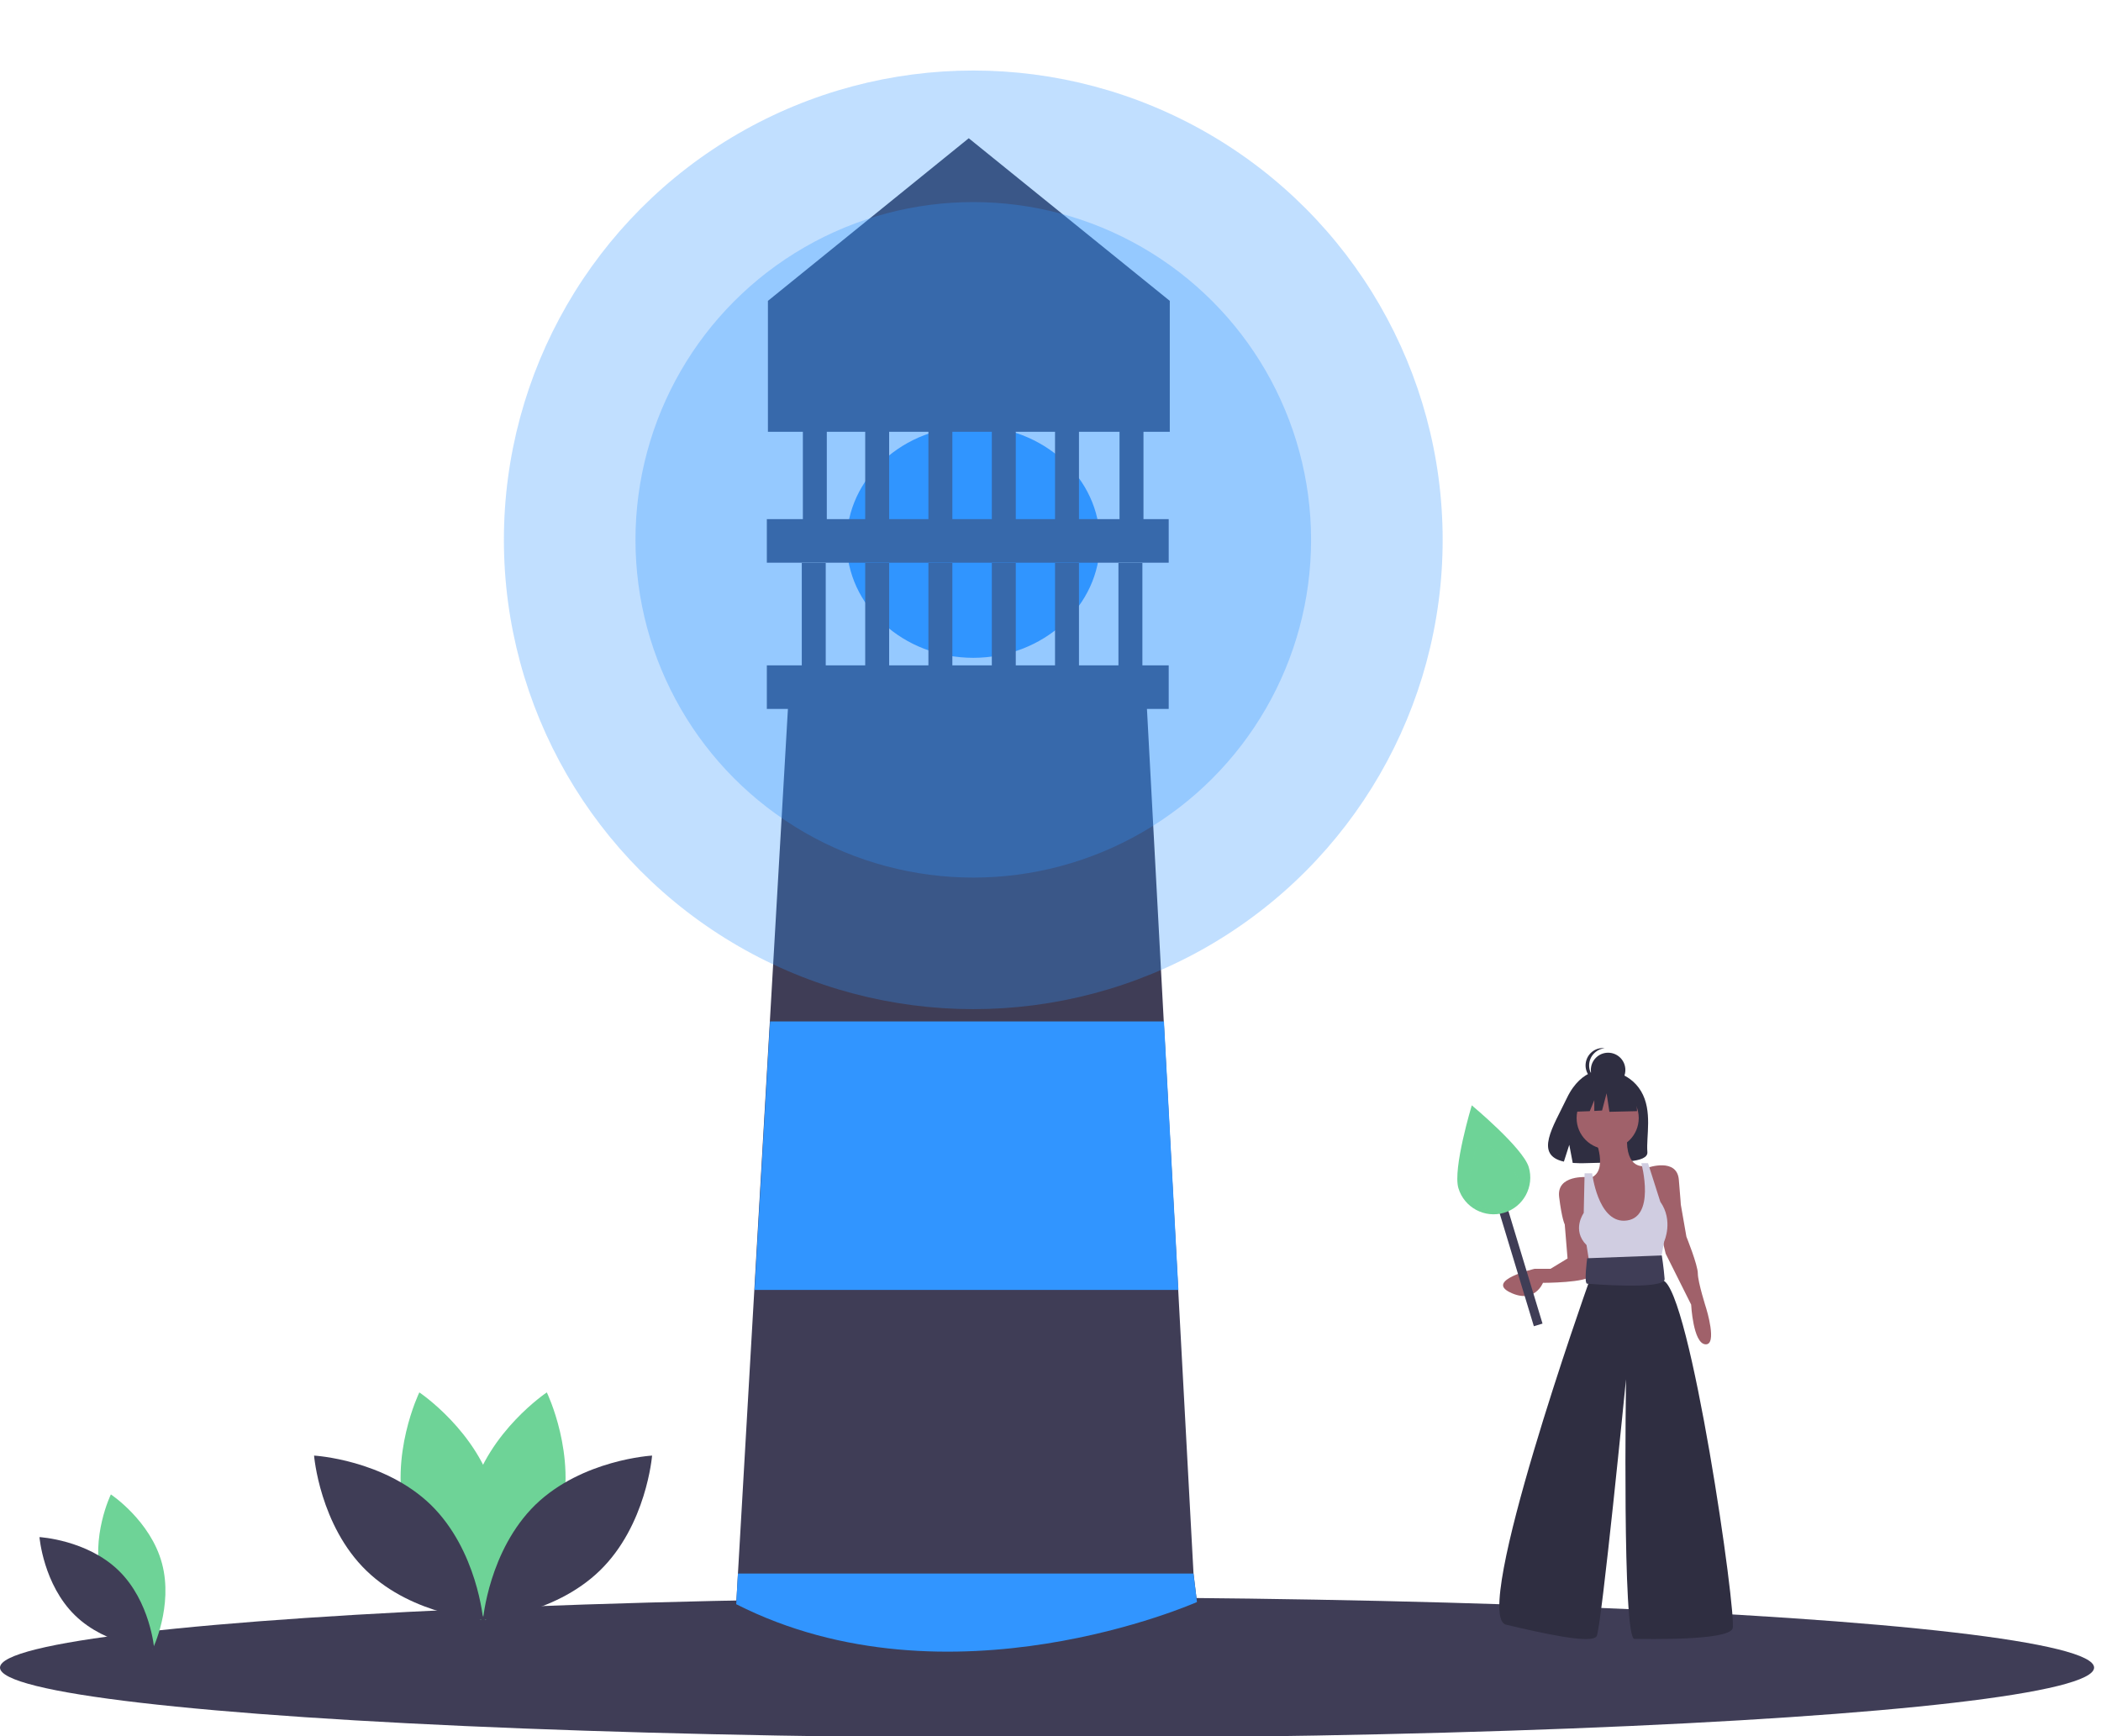 <?xml version="1.0" encoding="utf-8"?>
<!-- Generator: Adobe Illustrator 23.0.3, SVG Export Plug-In . SVG Version: 6.00 Build 0)  -->
<svg version="1.1" id="Calque_1" xmlns="http://www.w3.org/2000/svg" xmlns:xlink="http://www.w3.org/1999/xlink" x="0px" y="0px"
	 viewBox="0 0 974 805" style="enable-background:new 0 0 974 805;" xml:space="preserve">
<style type="text/css">
	.st0{fill:#3F3D56;}
	.st1{fill:#3195FF;}
	.st2{fill:none;stroke:#2F2E41;stroke-width:1.012;stroke-miterlimit:10;}
	.st3{opacity:0.3;fill:#3195FF;enable-background:new    ;}
	.st4{fill:#6ED397;}
	.st5{fill:#2F2E41;}
	.st6{fill:#A0616A;}
	.st7{fill:#D0CDE1;}
	.st8{opacity:0.1;fill:#6ED397;enable-background:new    ;}
</style>
<ellipse class="st0" cx="485.4" cy="773.2" rx="485.4" ry="32.6"/>
<ellipse class="st1" cx="451.2" cy="251.3" rx="58.7" ry="53.7"/>
<path class="st0" d="M554.9,742.8c0,0-125,50.1-213.6,1l0.8-14.2l7.6-131.6l7.2-124.5l8.6-148.8h166l8,148.8l6.7,124.5l7.1,131.6
	L554.9,742.8z"/>
<path class="st2" d="M341.3,324.7"/>
<path class="st1" d="M554.9,742.8c0,0-114.9,51.1-213.6,1l0.8-14.2h211.2L554.9,742.8z"/>
<polygon class="st1" points="546.3,598.1 349.8,598.1 357,473.6 539.6,473.6 "/>
<rect x="355.5" y="308.5" class="st0" width="186.3" height="20.2"/>
<rect x="355.5" y="240.7" class="st0" width="186.3" height="20.2"/>
<rect x="371.7" y="261" class="st0" width="11.1" height="52.6"/>
<rect x="401.1" y="261" class="st0" width="11.1" height="52.6"/>
<rect x="430.4" y="261" class="st0" width="11.1" height="52.6"/>
<rect x="459.8" y="261" class="st0" width="11.1" height="52.6"/>
<rect x="489.1" y="261" class="st0" width="11.1" height="52.6"/>
<rect x="401.1" y="180.5" class="st0" width="11.1" height="69.3"/>
<rect x="430.4" y="180.5" class="st0" width="11.1" height="69.3"/>
<rect x="459.8" y="180.5" class="st0" width="11.1" height="69.3"/>
<rect x="489.1" y="180.5" class="st0" width="11.1" height="69.3"/>
<rect x="518.5" y="261" class="st0" width="11.1" height="52.6"/>
<rect x="372.2" y="188.6" class="st0" width="11.1" height="61.8"/>
<rect x="519" y="188.6" class="st0" width="11.1" height="61.8"/>
<polygon class="st0" points="542.3,200.2 356,200.2 356,139.5 449.1,64.1 542.3,139.5 "/>
<circle class="st3" cx="451.2" cy="250.3" r="156.6"/>
<circle class="st3" cx="451.2" cy="250.3" r="217.6"/>
<path class="st4" d="M47.1,732.5c5.3,19.8,23.7,32,23.7,32s9.6-19.8,4.3-39.6c-5.3-19.8-23.7-32-23.7-32S41.8,712.7,47.1,732.5z"/>
<path class="st0" d="M55,728.2c14.7,14.3,16.5,36.3,16.5,36.3s-22-1.2-36.7-15.5s-16.5-36.3-16.5-36.3S40.3,713.9,55,728.2z"/>
<path class="st4" d="M259.8,704c-7.9,29.2-34.9,47.2-34.9,47.2s-14.2-29.2-6.3-58.4c7.9-29.2,34.9-47.2,34.9-47.2
	S267.7,674.8,259.8,704z"/>
<path class="st4" d="M188.1,704c7.9,29.2,34.9,47.2,34.9,47.2s14.2-29.2,6.3-58.4c-7.9-29.2-34.9-47.2-34.9-47.2
	S180.2,674.8,188.1,704z"/>
<path class="st0" d="M199.7,697.7c21.6,21.1,24.3,53.4,24.3,53.4s-32.4-1.8-54.1-22.8s-24.3-53.4-24.3-53.4S178,676.7,199.7,697.7z"
	/>
<path class="st0" d="M248.2,697.7c-21.6,21.1-24.3,53.4-24.3,53.4s32.4-1.8,54.1-22.8s24.3-53.4,24.3-53.4S269.9,676.7,248.2,697.7z
	"/>
<path class="st5" d="M760.8,506c-5.6-9.5-16.7-9.9-16.7-9.9s-10.8-1.4-17.7,13c-6.4,13.4-15.3,26.4-1.4,29.5l2.5-7.8l1.6,8.4
	c2,0.1,4,0.2,6,0.1c14.9-0.5,29.1,0.1,28.6-5.2C763.1,527,766.2,515.1,760.8,506z"/>
<circle class="st6" cx="745.3" cy="518.4" r="14.4"/>
<path class="st6" d="M739.4,527.8c0,0,6.6,15.3-2.2,18.4l8.8,28.9l14.9-0.9l3.9-9.6l-0.9-14.4l-1.3-9.6c0,0-9.2,2.2-8.3-14
	L739.4,527.8z"/>
<path class="st6" d="M735.9,545.8c0,0-14.4-1.3-13.1,9.2c1.3,10.5,2.6,12.7,2.6,12.7l1.3,15.8l-7.9,4.8h-7.4c0,0-22.8,5.3-11.4,10.9
	s15.3-4.4,15.3-4.4s21,0,22.3-3.5C738.9,587.8,735.9,545.8,735.9,545.8z"/>
<path class="st6" d="M763.9,541.4c0,0,13.6-4.8,14.4,5.7c0.9,10.5,0.9,11.4,0.9,11.4l2.6,14.9c0,0,5.3,13.1,5.3,17.1
	s3.9,16.2,3.9,16.2s5.3,17.1-0.4,16.6c-5.7-0.4-6.6-18.4-6.6-18.4l-11.8-23.6l-3.5-14.4L763.9,541.4z"/>
<path class="st7" d="M738.1,544h-3.5l-0.4,18.4c0,0-5.7,7.9,1.3,14.9l1.8,11.4l32-1.3l2.2-11.8c0,0,4.4-9.6-1.8-18.4l-5.7-17.9h-3.1
	c0,0,7.1,26.2-7.9,26.7C740.7,566.3,738.1,544,738.1,544z"/>
<path class="st5" d="M738.9,586.5l-2.6,8.8c0,0-54.7,154.1-38.1,158c16.6,3.9,39.8,9.2,42,5.3s13.6-119.1,13.6-119.1
	s-1.8,120.4,3.9,120.4c5.7,0,43.3,0.9,45.5-4.8c2.2-5.7-19.7-158-32.4-161.5l-3.5-7.9L738.9,586.5z"/>
<path class="st0" d="M770.4,582.1l-34.6,1.3c0,0-1.6,11.8,0,11.8c0.4,0,36.3,3.1,35.9-2.2C771.3,587.8,770.4,582.1,770.4,582.1z"/>
<circle class="st5" cx="745.5" cy="496.1" r="8"/>
<path class="st5" d="M736.7,494c0-4.1,3.1-7.5,7.2-8c-4.4-0.5-8.3,2.7-8.8,7.1c-0.5,4.4,2.7,8.3,7.1,8.8c0.6,0.1,1.1,0.1,1.7,0
	C739.8,501.5,736.7,498.1,736.7,494z"/>
<polygon class="st5" points="758.4,505 747.4,499.3 732.3,501.7 729.2,515.5 737,515.2 739.1,510.1 739.1,515.1 742.7,514.9 
	744.8,506.9 746.1,515.5 758.9,515.2 "/>
<rect x="701.8" y="553.5" transform="matrix(0.957 -0.29 0.29 0.957 -139.185 228.927)" class="st0" width="4.2" height="62.5"/>
<path class="st4" d="M708.7,541.1c2.7,9-2.4,18.5-11.4,21.2s-18.5-2.4-21.2-11.4l0,0c-2.7-9,6.2-38.4,6.2-38.4
	S705.9,532.1,708.7,541.1z"/>
<path class="st8" d="M703.7,546.2c1.9,6.1-1.6,12.6-7.7,14.5c-6.1,1.9-12.6-1.6-14.5-7.7c-1.9-6.1,4.2-26.2,4.2-26.2
	S701.8,540.1,703.7,546.2z"/>
</svg>
